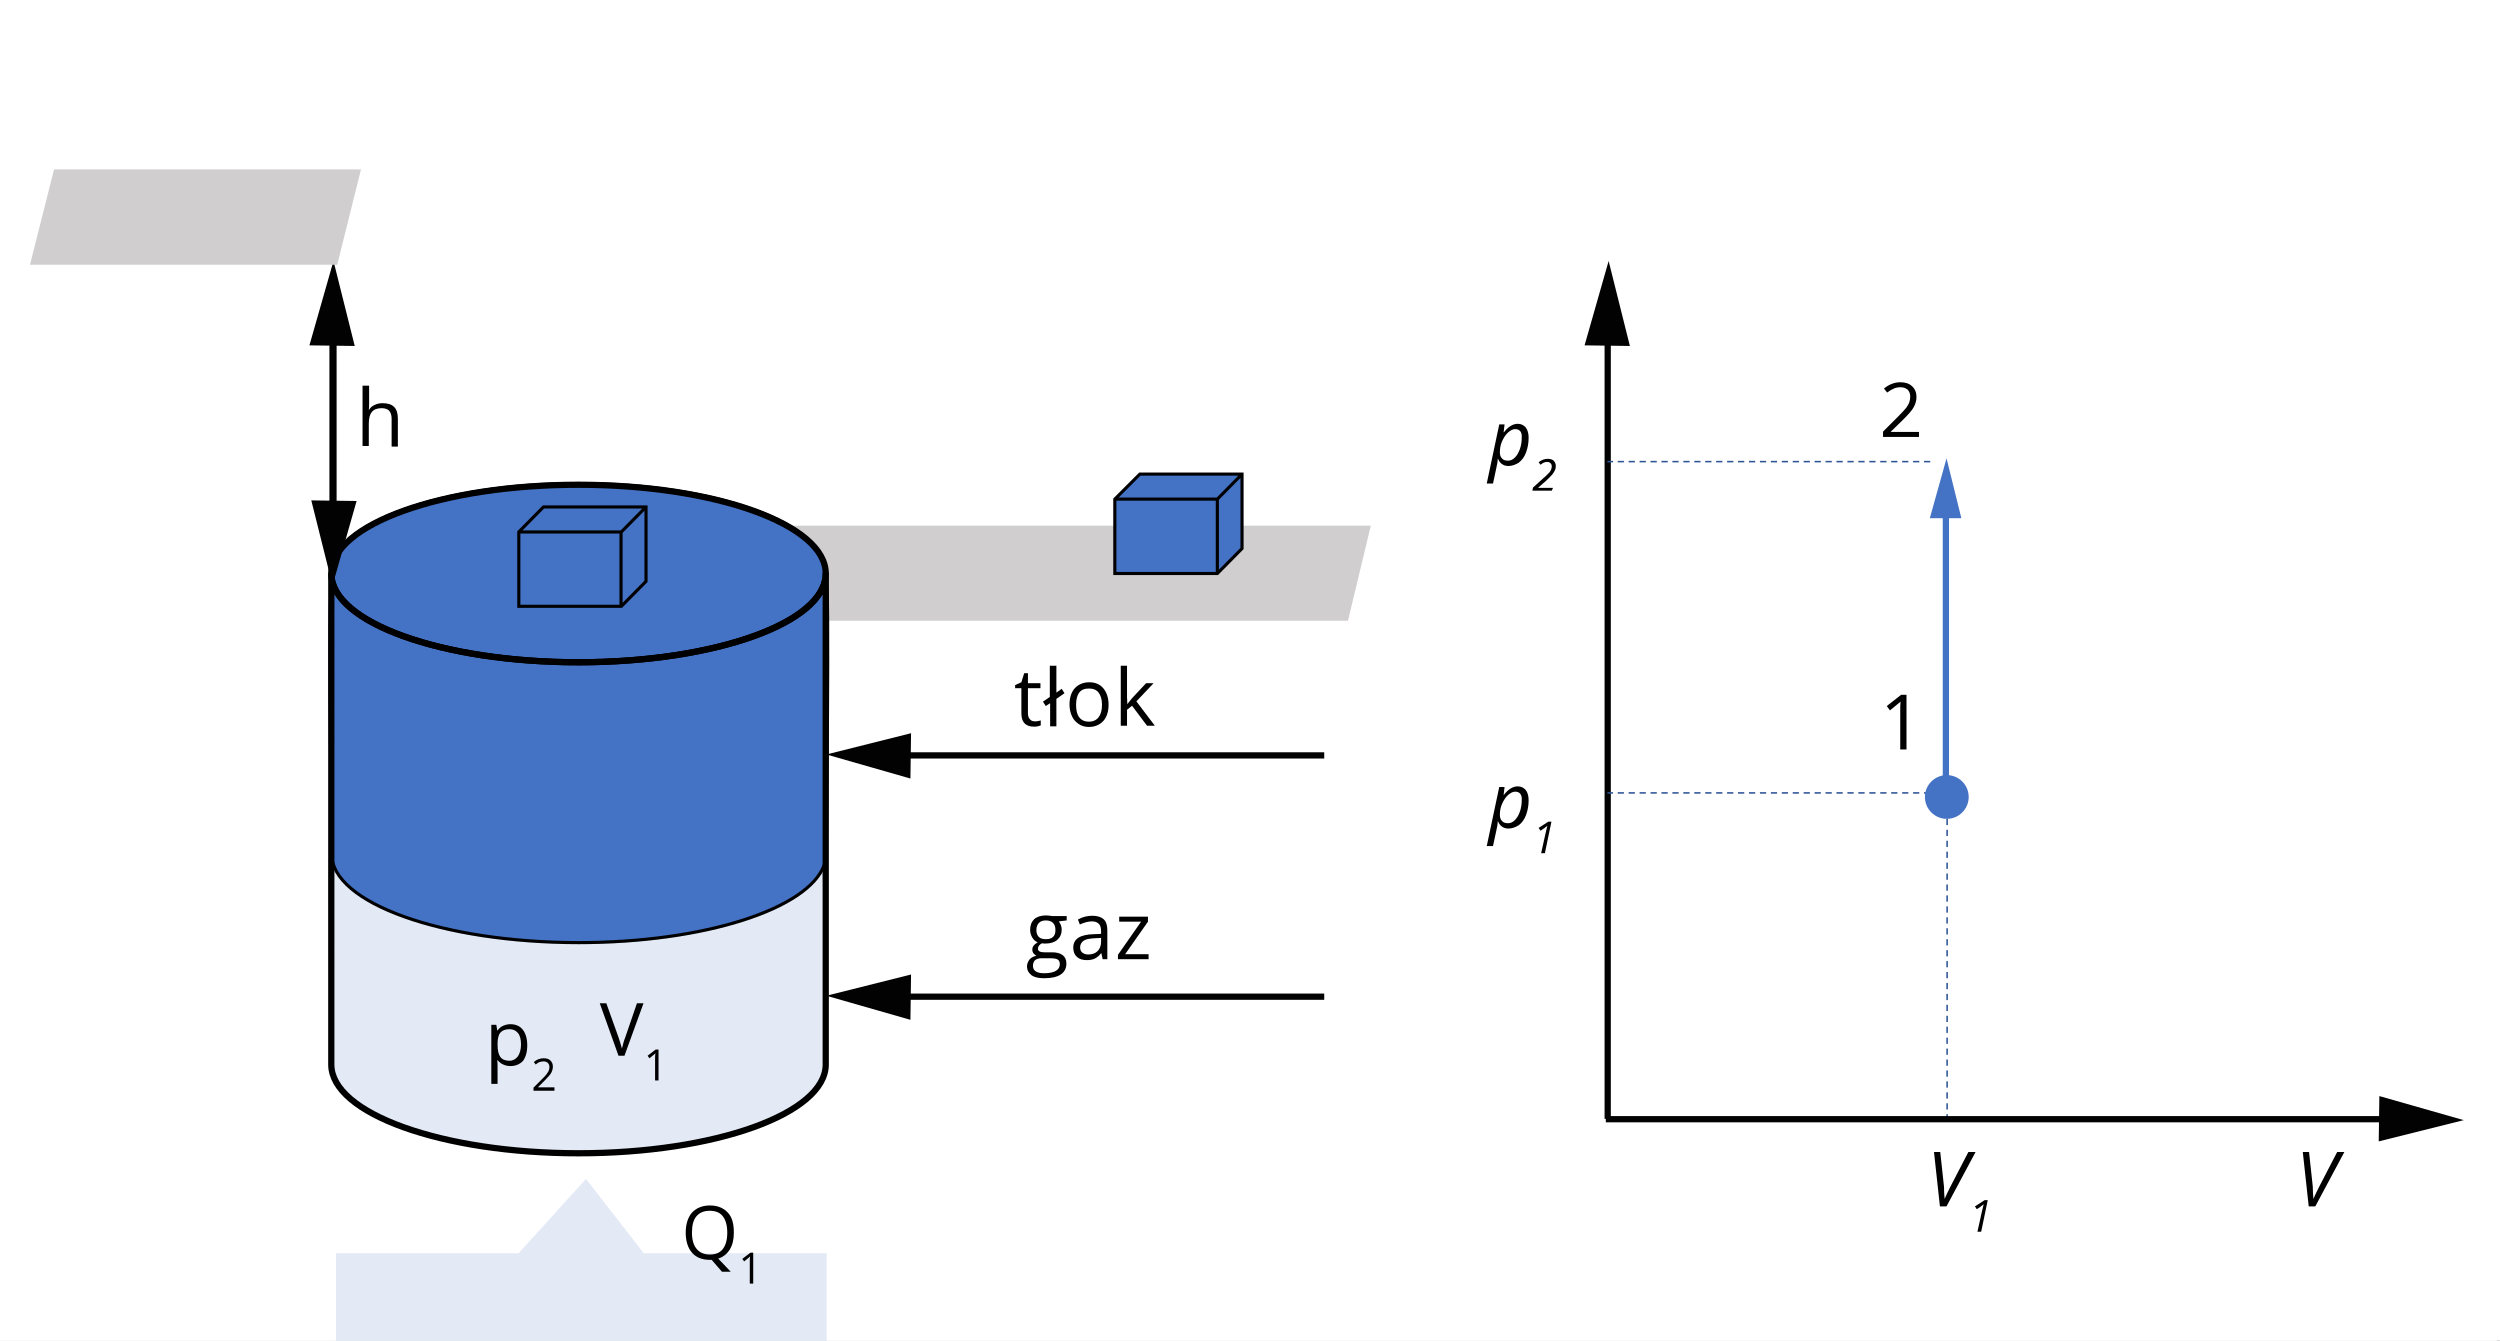 <?xml version="1.0" encoding="utf-8"?>
<!-- Generator: Adobe Illustrator 24.0.1, SVG Export Plug-In . SVG Version: 6.00 Build 0)  -->
<svg xmlns="http://www.w3.org/2000/svg" xmlns:xlink="http://www.w3.org/1999/xlink" version="1.1" x="0px" y="0px" viewBox="0 0 799.9 429" style="enable-background:new 0 0 799.9 429;" xml:space="preserve">
<rect x="0" y="0" width="799.9" height="429" fill="#333333" stroke="none"/>
<style type="text/css">
	.st0{fill:#FFFFFF;}
	.st1{fill-rule:evenodd;clip-rule:evenodd;fill:#D0CECE;}
	.st2{opacity:0.15;fill:#4472C4;stroke:#000000;stroke-miterlimit:8;enable-background:new    ;}
	.st3{fill:#4472C4;stroke:#000000;stroke-miterlimit:8;}
	.st4{fill:none;stroke:#000000;stroke-width:2;stroke-miterlimit:10;}
	.st5{fill-rule:evenodd;clip-rule:evenodd;fill:#4472C4;}
	.st6{fill:none;stroke:#020202;stroke-width:2;stroke-miterlimit:10;}
	.st7{fill:#020202;}
	.st8{fill:none;stroke:#000000;stroke-width:0.5;stroke-miterlimit:8;}
	.st9{fill:none;stroke:#2F5597;stroke-width:0.5;stroke-miterlimit:8;stroke-dasharray:2,1.5;}
	.st10{fill:#4472C4;}
	.st11{opacity:0.15;fill:#4472C4;enable-background:new    ;}
	.st12{fill:none;stroke:#4472C4;stroke-width:2;stroke-miterlimit:10;}
	.st13{fill:#4472C4;stroke:#4472C4;stroke-width:4;stroke-miterlimit:10;}
</style>
<g id="tlo">
	<rect x="-1.1" class="st0" width="800" height="429"/>
</g>
<g id="rysunek">
</g>
<g id="wektor_x5F_bialy">
	<rect class="st0" width="799.9" height="429"/>
	<polygon class="st1" points="240.9,198.6 248.2,168.2 438.6,168.2 431.3,198.6  "/>
	<g>
		<path class="st2" d="M185.1,301.6c-43.7,0-79.1-12.7-79.1-28.4c0-0.2,0-1.2,0-2.7c-1.2,12.1,0,33.5,0,70.2    c0,15.7,35.4,28.4,79.1,28.4s79.1-12.7,79.1-28.4c0-30.3,0.2-50.5-0.7-63.7C258.6,290.8,225.4,301.6,185.1,301.6z"/>
		<path class="st3" d="M264.3,184c-7.8,12.7-41.3,20-79.1,20s-71.3-3.3-79.1-16c-1.1,1.8-0.2,68,0,82.5c0,1.6,0,2.5,0,2.7    c0,15.7,35.4,28.4,79.1,28.4c40.2,0,73.4-10.8,78.5-24.8c0.4-1.2,0.7-2.4,0.7-3.7C264.3,271.1,265.5,186,264.3,184z"/>
	</g>
	<ellipse class="st3" cx="185.1" cy="183.1" rx="79.1" ry="28.4"/>
	<ellipse class="st4" cx="185.1" cy="183.5" rx="79.1" ry="28.4"/>
	<g>
		<path class="st4" d="M185.1,211.9c-43.7,0-79.1-12.7-79.1-28.4v156.8h0c0,0.1,0,0.2,0,0.3c0,15.7,35.4,28.4,79.1,28.4    s79.1-12.7,79.1-28.4c0-0.1,0-0.2,0-0.3h0V183.5C264.3,199.2,228.8,211.9,185.1,211.9z"/>
		<path class="st4" d="M106,183.2v0.3C106,183.4,106,183.3,106,183.2L106,183.2z"/>
		<path class="st4" d="M264.2,183.2c0,0.1,0,0.2,0,0.3L264.2,183.2L264.2,183.2z"/>
	</g>
	<g>
		<path d="M203.8,321h2.1l-6.1,16.8h-1.9l-6-16.8h2.1l3.9,10.9c0.4,1.2,0.8,2.5,1.1,3.6c0.3-1.2,0.6-2.5,1.1-3.7L203.8,321z"/>
		<path d="M210.7,345.7h-1.1v-7c0-0.6,0-1.1,0.1-1.7c-0.1,0.1-0.2,0.2-0.3,0.3s-0.6,0.5-1.6,1.3l-0.6-0.8l2.6-2h0.9V345.7z"/>
	</g>
	<g>
		<path d="M163.3,341.1c-0.9,0-1.6-0.2-2.3-0.5s-1.3-0.8-1.8-1.4h-0.1c0.1,0.8,0.1,1.5,0.1,2.2v5.4h-2v-18.9h1.6l0.3,1.8h0.1    c0.5-0.7,1.1-1.2,1.8-1.5c0.7-0.3,1.4-0.5,2.3-0.5c1.7,0,3.1,0.6,4,1.8c0.9,1.2,1.4,2.8,1.4,5c0,2.1-0.5,3.8-1.4,5    C166.3,340.5,165,341.1,163.3,341.1z M163,329.3c-1.3,0-2.3,0.4-2.9,1.1c-0.6,0.7-0.9,1.9-0.9,3.5v0.4c0,1.8,0.3,3.1,0.9,3.9    c0.6,0.8,1.6,1.2,2.9,1.2c1.1,0,2-0.5,2.7-1.4c0.6-0.9,1-2.2,1-3.8c0-1.6-0.3-2.9-1-3.7S164.2,329.3,163,329.3z"/>
		<path d="M177.4,349h-6.7v-1l2.7-2.7c0.8-0.8,1.4-1.4,1.6-1.8c0.3-0.4,0.5-0.7,0.6-1c0.1-0.3,0.2-0.7,0.2-1.1c0-0.5-0.2-1-0.5-1.3    c-0.3-0.3-0.8-0.5-1.4-0.5c-0.4,0-0.8,0.1-1.2,0.2c-0.4,0.1-0.8,0.4-1.3,0.8l-0.6-0.8c0.9-0.8,2-1.2,3.1-1.2c1,0,1.7,0.2,2.2,0.7    s0.8,1.1,0.8,2c0,0.6-0.2,1.3-0.5,1.9s-1,1.4-2,2.4l-2.2,2.2v0.1h5.2V349z"/>
	</g>
	<rect x="356.7" y="159.7" class="st5" width="32.8" height="23.8"/>
	<polygon class="st5" points="389.5,159.7 397.4,151.7 397.4,175.6 389.5,183.5  "/>
	<polygon class="st5" points="356.7,159.7 364.6,151.7 397.4,151.7 389.5,159.7  "/>
	<path class="st3" d="M389.5,159.7v23.8 M356.7,159.7h32.8l7.9-8 M356.7,159.7l8-8h32.7v23.8l-7.9,8h-32.8V159.7z"/>
	<g>
		<g>
			<path d="M341.3,293.2v1.3l-2.5,0.3c0.2,0.3,0.4,0.7,0.6,1.1c0.2,0.5,0.3,1,0.3,1.6c0,1.3-0.5,2.4-1.4,3.2     c-0.9,0.8-2.2,1.2-3.8,1.2c-0.4,0-0.8,0-1.1-0.1c-0.9,0.5-1.3,1-1.3,1.8c0,0.4,0.2,0.6,0.5,0.8c0.3,0.2,0.8,0.3,1.6,0.3h2.4     c1.5,0,2.6,0.3,3.4,0.9c0.8,0.6,1.2,1.5,1.2,2.7c0,1.5-0.6,2.7-1.8,3.5c-1.2,0.8-3,1.2-5.3,1.2c-1.8,0-3.2-0.3-4.1-1     s-1.4-1.6-1.4-2.8c0-0.8,0.3-1.5,0.8-2.2c0.5-0.6,1.3-1,2.2-1.2c-0.3-0.2-0.6-0.4-0.9-0.7c-0.2-0.3-0.4-0.7-0.4-1.2     c0-0.5,0.1-0.9,0.4-1.3c0.3-0.4,0.7-0.7,1.3-1.1c-0.7-0.3-1.3-0.8-1.7-1.5s-0.7-1.5-0.7-2.4c0-1.5,0.4-2.6,1.3-3.5     c0.9-0.8,2.2-1.2,3.8-1.2c0.7,0,1.4,0.1,1.9,0.2H341.3z M330.5,309.1c0,0.7,0.3,1.3,0.9,1.7s1.5,0.6,2.7,0.6c1.7,0,3-0.3,3.8-0.8     c0.8-0.5,1.2-1.2,1.2-2.1c0-0.7-0.2-1.2-0.7-1.5c-0.5-0.3-1.3-0.4-2.6-0.4h-2.5c-0.9,0-1.7,0.2-2.2,0.7     C330.7,307.7,330.5,308.3,330.5,309.1z M331.6,297.6c0,1,0.3,1.7,0.8,2.2s1.3,0.7,2.3,0.7c2,0,3-1,3-2.9c0-2-1-3.1-3.1-3.1     c-1,0-1.7,0.3-2.2,0.8C331.9,295.8,331.6,296.6,331.6,297.6z"/>
			<path d="M352.8,306.9l-0.4-1.9h-0.1c-0.7,0.9-1.4,1.4-2,1.7s-1.5,0.5-2.5,0.5c-1.4,0-2.4-0.3-3.2-1c-0.8-0.7-1.2-1.7-1.2-3     c0-2.8,2.2-4.2,6.6-4.3l2.3-0.1v-0.8c0-1.1-0.2-1.9-0.7-2.4s-1.2-0.8-2.2-0.8c-1.1,0-2.4,0.3-3.9,1l-0.6-1.6     c0.7-0.4,1.4-0.7,2.2-0.9c0.8-0.2,1.6-0.3,2.4-0.3c1.6,0,2.8,0.4,3.6,1.1c0.8,0.7,1.2,1.9,1.2,3.5v9.3H352.8z M348.2,305.4     c1.3,0,2.3-0.4,3-1.1c0.7-0.7,1.1-1.7,1.1-3v-1.2l-2.1,0.1c-1.6,0.1-2.8,0.3-3.5,0.8c-0.7,0.5-1.1,1.2-1.1,2.1     c0,0.7,0.2,1.3,0.7,1.7S347.4,305.4,348.2,305.4z"/>
			<path d="M367.6,306.9h-9.9v-1.4l7.4-10.6h-7v-1.6h9.2v1.6l-7.3,10.4h7.5V306.9z"/>
		</g>
	</g>
	<g>
		<line class="st6" x1="423.7" y1="241.7" x2="284.7" y2="241.7"/>
		<g>
			<polygon class="st7" points="291.5,234.6 264.4,241.4 291.3,249.1    "/>
		</g>
	</g>
	<g>
		<line class="st6" x1="423.7" y1="318.9" x2="284.7" y2="318.9"/>
		<g>
			<polygon class="st7" points="291.5,311.8 264.4,318.6 291.3,326.3    "/>
		</g>
	</g>
	<g>
		<g>
			<path d="M331.1,230.8c0.4,0,0.7,0,1.1-0.1c0.3-0.1,0.6-0.1,0.8-0.2v1.6c-0.2,0.1-0.6,0.2-1,0.3c-0.4,0.1-0.8,0.1-1.2,0.1     c-2.6,0-4-1.4-4-4.2v-8.1h-2v-1l2-0.9l0.9-2.9h1.2v3.2h4v1.6h-4v8c0,0.8,0.2,1.5,0.6,1.9C329.9,230.6,330.4,230.8,331.1,230.8z"/>
			<path d="M338,221.6l1.7-1.2l0.9,1.4l-2.6,1.8v8.8H336v-7.4l-1.4,0.9l-0.9-1.4l2.2-1.5V213h2.1V221.6z"/>
			<path d="M354.7,225.5c0,2.2-0.6,4-1.7,5.2c-1.1,1.2-2.7,1.9-4.6,1.9c-1.2,0-2.3-0.3-3.2-0.9c-0.9-0.6-1.7-1.4-2.2-2.5     c-0.5-1.1-0.8-2.3-0.8-3.8c0-2.2,0.6-4,1.7-5.2c1.1-1.2,2.7-1.9,4.6-1.9c1.9,0,3.4,0.6,4.5,1.9S354.7,223.3,354.7,225.5z      M344.3,225.5c0,1.7,0.3,3.1,1,4c0.7,0.9,1.7,1.4,3.1,1.4s2.4-0.5,3.1-1.4c0.7-0.9,1.1-2.2,1.1-4c0-1.7-0.4-3-1.1-3.9     c-0.7-0.9-1.7-1.3-3.1-1.3c-1.4,0-2.4,0.4-3.1,1.3C344.7,222.4,344.3,223.7,344.3,225.5z"/>
			<path d="M360.7,225.3c0.4-0.5,0.9-1.2,1.6-2l4.4-4.7h2.4l-5.5,5.8l5.9,7.8H367l-4.8-6.4l-1.6,1.3v5.1h-2V213h2v10.3     C360.7,223.7,360.6,224.4,360.7,225.3L360.7,225.3z"/>
		</g>
	</g>
	<g>
		<line class="st6" x1="106.7" y1="103.7" x2="106.7" y2="166.9"/>
		<g>
			<polygon class="st7" points="99.6,160.1 106.4,187.3 114.1,160.3    "/>
		</g>
	</g>
	<g>
		<line class="st6" x1="106.4" y1="167.1" x2="106.4" y2="103.9"/>
		<g>
			<polygon class="st7" points="113.5,110.7 106.7,83.5 99,110.5    "/>
		</g>
	</g>
	<g>
		<line class="st6" x1="514.4" y1="358" x2="514.4" y2="103.9"/>
		<g>
			<polygon class="st7" points="521.5,110.7 514.7,83.5 507,110.5    "/>
		</g>
	</g>
	<g>
		<g>
			<path d="M125.3,142.7v-8.8c0-1.1-0.3-1.9-0.8-2.5c-0.5-0.5-1.3-0.8-2.4-0.8c-1.4,0-2.5,0.4-3.1,1.2c-0.7,0.8-1,2.1-1,3.8v7.1H116     v-19.3h2.1v5.9c0,0.7,0,1.3-0.1,1.8h0.1c0.4-0.7,1-1.2,1.7-1.5c0.8-0.4,1.6-0.6,2.6-0.6c1.7,0,2.9,0.4,3.7,1.2s1.2,2,1.2,3.8v8.9     H125.3z"/>
		</g>
	</g>
	<polygon class="st1" points="17.3,54.2 9.6,84.7 107.9,84.7 115.5,54.2  "/>
	<path class="st8" d="M503.3,304.8"/>
	<line class="st9" x1="623" y1="255" x2="623" y2="358.3"/>
	<g>
		<line class="st6" x1="513.8" y1="358.1" x2="767.9" y2="358.1"/>
		<g>
			<polygon class="st7" points="761.1,365.2 788.3,358.4 761.3,350.7    "/>
		</g>
	</g>
	<g>
		<path d="M622.2,383.6c0.5-1.1,1.1-2.5,1.9-4l5.7-11h2.3l-9.3,17.4h-2.1l-1.9-17.4h2l1.2,11.1C622,381.2,622.1,382.5,622.2,383.6    L622.2,383.6z"/>
		<path d="M633.9,394.1h-1.2l1.4-6.3c0.3-1.2,0.5-2,0.6-2.5c-0.2,0.2-0.6,0.5-1,0.8l-1.2,0.8l-0.6-0.9l3.1-2h1L633.9,394.1z"/>
	</g>
	<g>
		<path d="M740.2,383.6c0.5-1.1,1.1-2.5,1.9-4l5.7-11h2.3l-9.3,17.4h-2.1l-1.9-17.4h2l1.2,11.1C740,381.2,740.1,382.5,740.2,383.6    L740.2,383.6z"/>
	</g>
	<g>
		<path d="M482.6,265.1c-0.8,0-1.4-0.2-2-0.6s-1-1-1.3-1.7h-0.1l0,0.5c0,0.2-0.1,0.5-0.1,0.8c-0.1,0.4-0.5,2.6-1.4,6.6h-2l4-18.9    h1.7l-0.3,2.5h0.1c1.4-1.8,2.9-2.7,4.4-2.7c1.1,0,1.9,0.4,2.6,1.2c0.6,0.8,0.9,1.9,0.9,3.3c0,1.7-0.3,3.2-0.8,4.6    c-0.5,1.4-1.3,2.5-2.3,3.3C484.9,264.7,483.8,265.1,482.6,265.1z M484.8,253.3c-0.8,0-1.5,0.4-2.3,1.1s-1.4,1.7-1.9,2.8    s-0.7,2.3-0.7,3.5c0,0.9,0.2,1.5,0.7,2c0.4,0.5,1.1,0.7,1.9,0.7c0.8,0,1.5-0.3,2.2-1s1.2-1.6,1.6-2.7s0.6-2.4,0.6-3.8    C487,254.2,486.2,253.3,484.8,253.3z"/>
		<path d="M494.3,273h-1.2l1.4-6.3c0.3-1.2,0.5-2,0.6-2.5c-0.2,0.2-0.6,0.5-1,0.8l-1.2,0.8l-0.6-0.9l3.1-2h1L494.3,273z"/>
	</g>
	<g>
		<g>
			<path d="M609.9,239.8h-1.9v-12.4c0-1,0-2,0.1-2.9c-0.2,0.2-0.4,0.3-0.6,0.5c-0.2,0.2-1.2,1-2.8,2.3l-1-1.4l4.6-3.6h1.7V239.8z"/>
		</g>
	</g>
	<g>
		<g>
			<path d="M614,139.8h-11.5v-1.7l4.6-4.6c1.4-1.4,2.3-2.4,2.8-3c0.4-0.6,0.8-1.2,1-1.8c0.2-0.6,0.3-1.2,0.3-1.8     c0-0.9-0.3-1.7-0.8-2.2c-0.6-0.5-1.3-0.8-2.3-0.8c-0.7,0-1.4,0.1-2.1,0.4s-1.4,0.7-2.2,1.3l-1-1.3c1.6-1.3,3.4-2,5.2-2     c1.6,0,2.9,0.4,3.8,1.3c0.9,0.8,1.4,2,1.4,3.4c0,1.1-0.3,2.2-0.9,3.3c-0.6,1.1-1.8,2.4-3.5,4.1l-3.8,3.7v0.1h9V139.8z"/>
		</g>
	</g>
	<line class="st9" x1="617.6" y1="253.7" x2="514.3" y2="253.7"/>
	<line class="st9" x1="617.6" y1="147.7" x2="514.3" y2="147.7"/>
	<circle class="st10" cx="622.9" cy="255" r="7"/>
	<polygon class="st11" points="206,401 187.5,377.2 165.9,401 107.5,401 107.5,429 264.5,429 264.5,401  "/>
	<g>
		<path d="M234.8,394.4c0,2.2-0.4,3.9-1.3,5.4c-0.9,1.4-2.1,2.4-3.7,2.9l4,4.2H231l-3.3-3.8l-0.6,0c-2.5,0-4.4-0.8-5.7-2.3    c-1.3-1.5-2-3.7-2-6.4c0-2.7,0.7-4.9,2-6.4c1.4-1.5,3.3-2.3,5.8-2.3c2.4,0,4.3,0.8,5.7,2.3S234.8,391.7,234.8,394.4z M221.4,394.4    c0,2.3,0.5,4,1.5,5.2s2.4,1.8,4.2,1.8c1.9,0,3.3-0.6,4.2-1.8s1.4-2.9,1.4-5.2c0-2.3-0.5-4-1.4-5.2c-0.9-1.2-2.3-1.8-4.2-1.8    c-1.9,0-3.3,0.6-4.3,1.8S221.4,392.2,221.4,394.4z"/>
		<path d="M241,410.7h-1.1v-7c0-0.6,0-1.1,0.1-1.7c-0.1,0.1-0.2,0.2-0.3,0.3s-0.6,0.5-1.6,1.3l-0.6-0.8l2.6-2h0.9V410.7z"/>
	</g>
	<rect x="166" y="170.2" class="st5" width="32.8" height="23.8"/>
	<polygon class="st5" points="198.7,170.2 206.6,162.3 206.6,186.1 198.7,194  "/>
	<polygon class="st5" points="166,170.2 173.9,162.3 206.6,162.3 198.7,170.2  "/>
	<path class="st3" d="M198.7,170.2V194 M166,170.2h32.8l7.9-8 M166,170.2l7.9-8h32.8v23.8l-7.9,8H166V170.2z"/>
	<g>
		<line class="st12" x1="622.6" y1="248.4" x2="622.6" y2="161.5"/>
		<g>
			<polygon class="st13" points="625,163.8 622.7,154.5 620.1,163.8    "/>
		</g>
	</g>
	<g>
		<path d="M482.6,149.1c-0.8,0-1.4-0.2-2-0.6s-1-1-1.3-1.7h-0.1l0,0.5c0,0.2-0.1,0.5-0.1,0.8c-0.1,0.4-0.5,2.6-1.4,6.6h-2l4-18.9    h1.7l-0.3,2.5h0.1c1.4-1.8,2.9-2.7,4.4-2.7c1.1,0,1.9,0.4,2.6,1.2c0.6,0.8,0.9,1.9,0.9,3.3c0,1.7-0.3,3.2-0.8,4.6    c-0.5,1.4-1.3,2.5-2.3,3.3C484.9,148.7,483.8,149.1,482.6,149.1z M484.8,137.3c-0.8,0-1.5,0.4-2.3,1.1s-1.4,1.7-1.9,2.8    s-0.7,2.3-0.7,3.5c0,0.9,0.2,1.5,0.7,2c0.4,0.5,1.1,0.7,1.9,0.7c0.8,0,1.5-0.3,2.2-1s1.2-1.6,1.6-2.7s0.6-2.4,0.6-3.8    C487,138.2,486.2,137.3,484.8,137.3z"/>
		<path d="M496.5,157h-6.2l0.2-1l3.2-2.9c0.5-0.4,0.9-0.8,1.2-1.1c0.3-0.3,0.6-0.6,0.9-0.9c0.2-0.3,0.4-0.6,0.5-0.9s0.2-0.6,0.2-0.9    c0-0.5-0.1-0.8-0.4-1.1c-0.3-0.3-0.7-0.4-1.1-0.4c-0.4,0-0.7,0.1-1,0.2s-0.7,0.4-1.1,0.7l-0.6-0.8c0.9-0.7,1.8-1.1,2.9-1.1    c0.8,0,1.5,0.2,1.9,0.6s0.7,1,0.7,1.7c0,0.5-0.1,1-0.3,1.4c-0.2,0.4-0.5,0.9-0.9,1.4c-0.4,0.5-1.1,1.1-2,2l-2.4,2.1v0.1h4.7    L496.5,157z"/>
	</g>
</g>
</svg>

